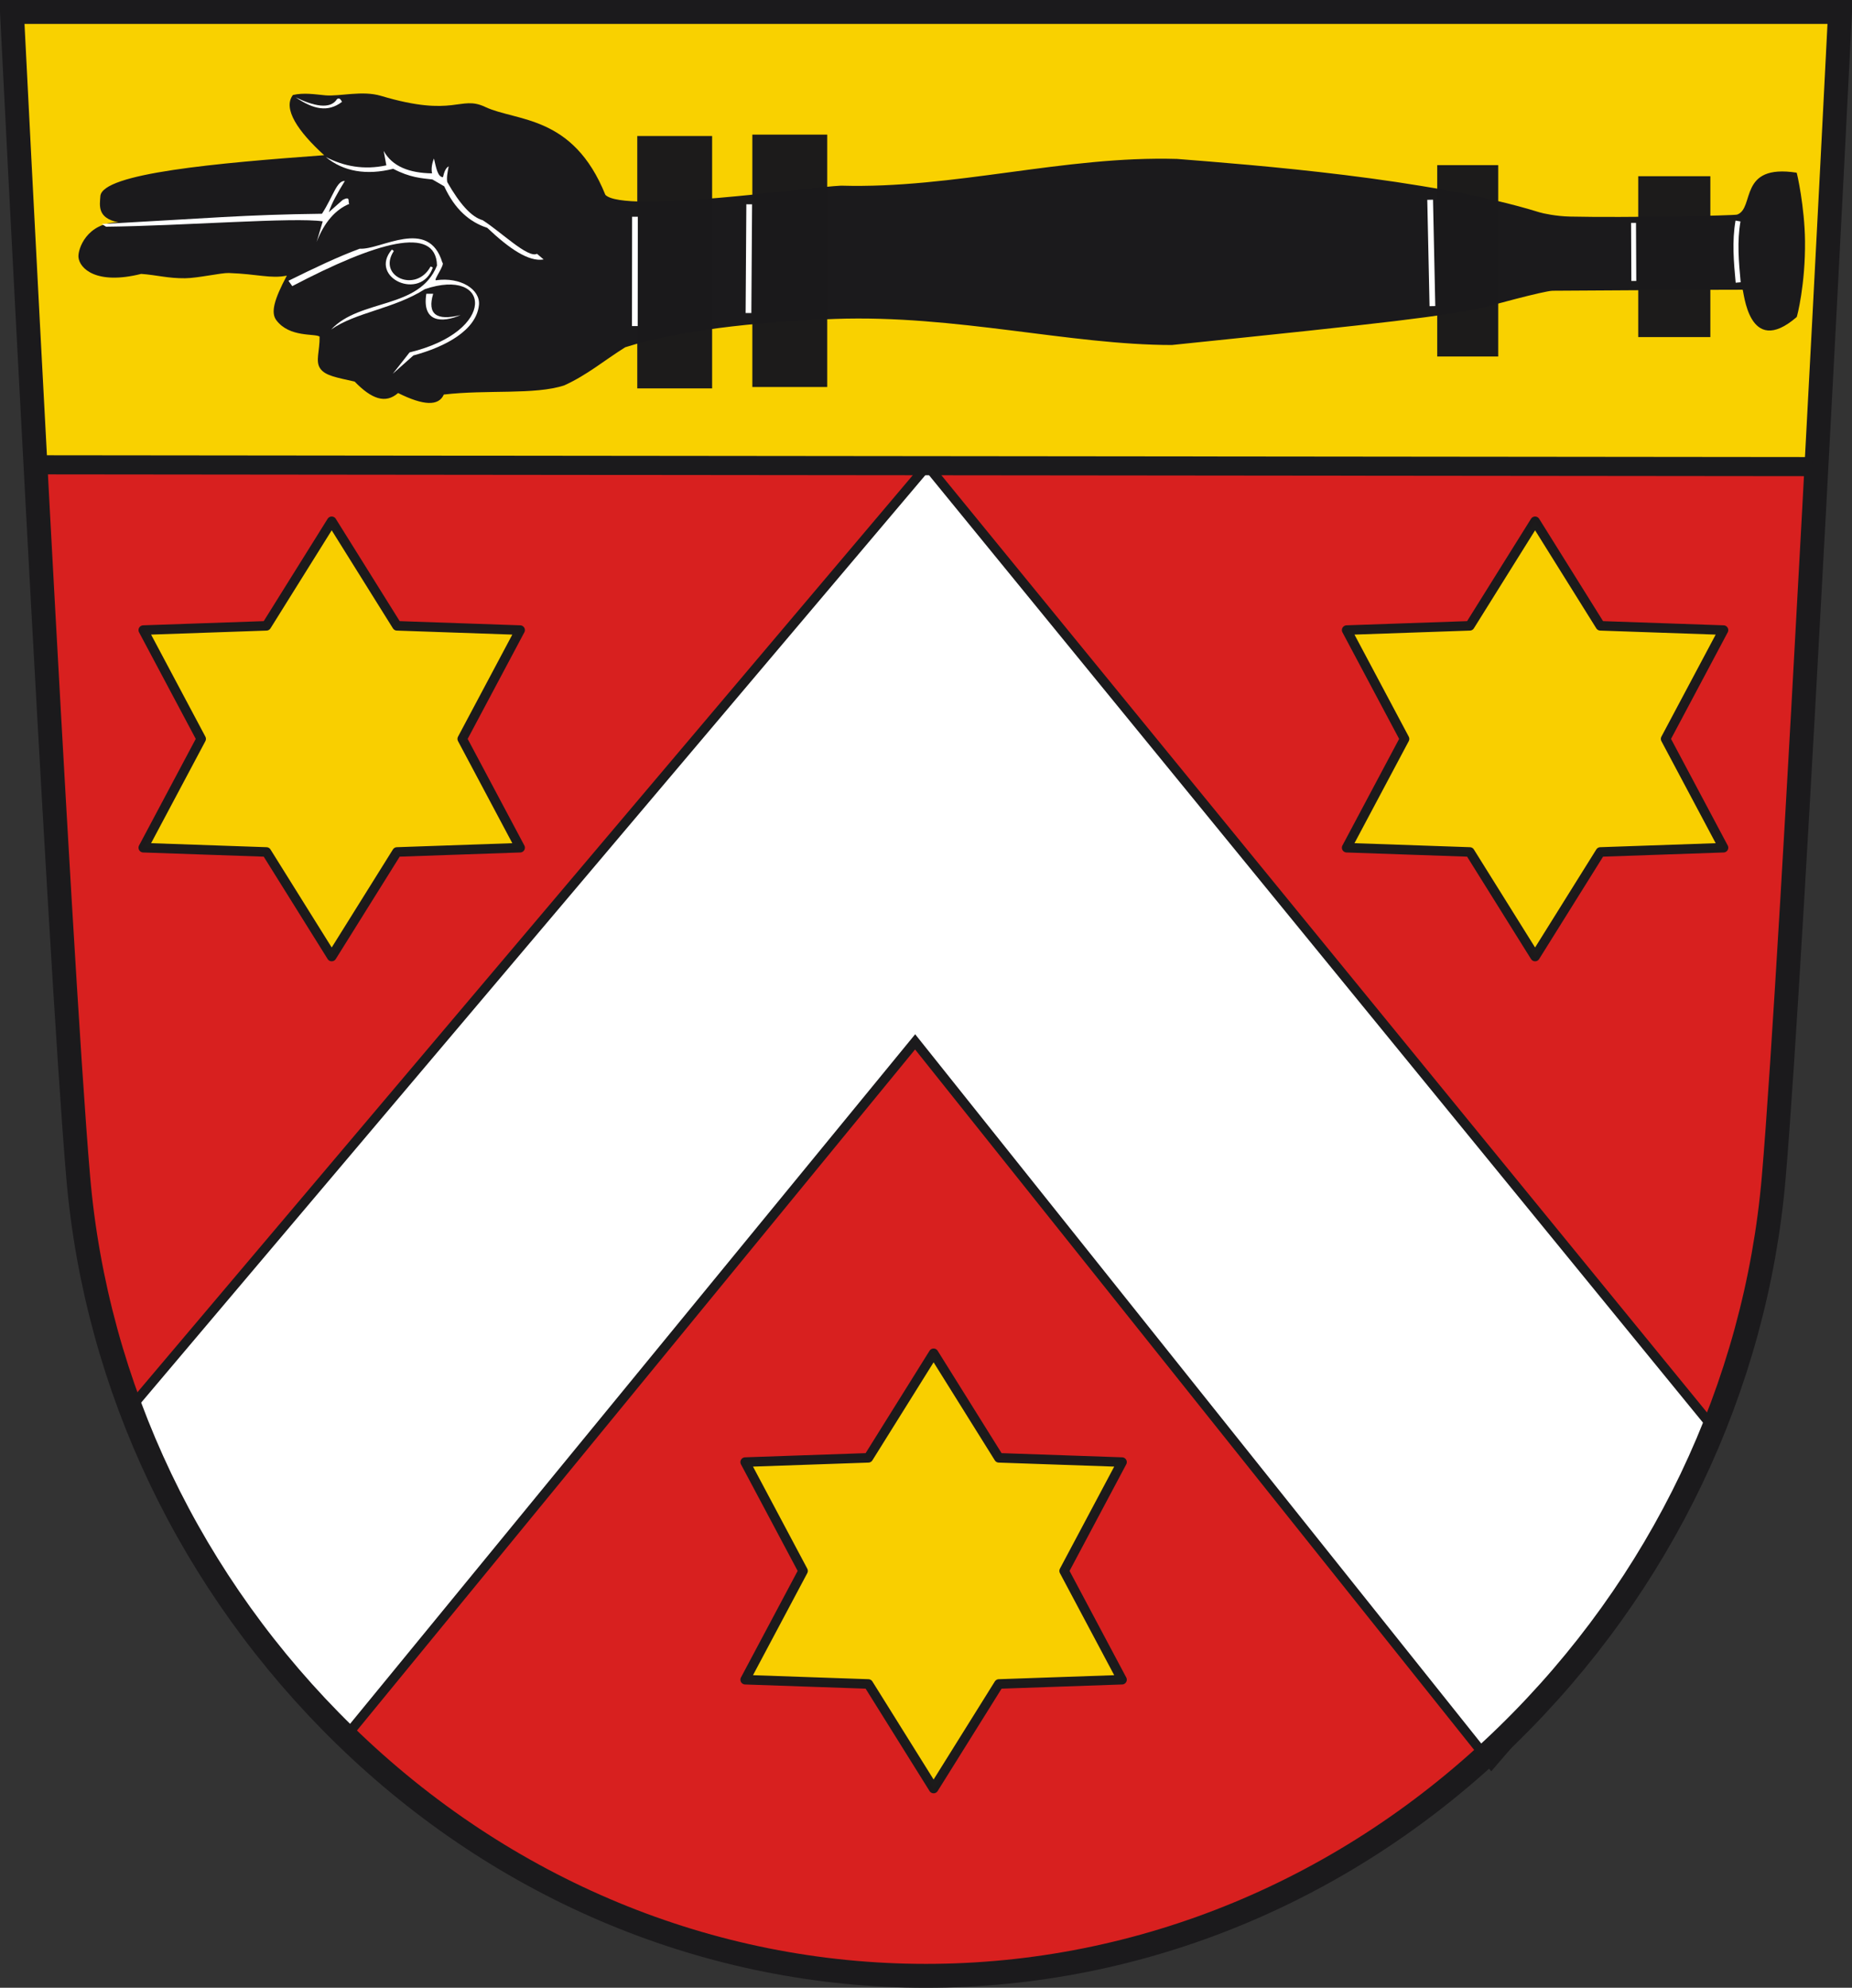 <?xml version="1.0" encoding="UTF-8" standalone="no"?>
<!-- Created with Inkscape (http://www.inkscape.org/) -->
<svg
   xmlns:svg="http://www.w3.org/2000/svg"
   xmlns="http://www.w3.org/2000/svg"
   version="1.0"
   width="193.847"
   height="208.012"
   id="svg2810">
  <rect width="100%" height="100%" fill="#333333" stroke="none"/>
  <defs
     id="defs2812">
  
  
  
  
  
  
  
  
  
  
  
  
  
  
  
  
  
  
  
  
  
  
  
  
  
  
  
  
  
  
  
  
  
  
  
  
  
  
  
  
  
  
  
  
  
  
  
  
  
  
  
  
  
  
  
  
  
  
  
  
  
  
  
  
  
  
  
  
  
  
  
  
  
  
  
  
  
  
  
  
  
  
  
  
  
  
  
  
  
  
  
  
  
 </defs>
  <g
     transform="translate(274.188,-136.119)"
     id="g4106">
    <path
       d="M -270.51,184.537 C -268.961,213.547 -267.046,247.662 -265.982,260.041 C -264.096,281.995 -254.192,302.728 -238.096,318.419 C -221.441,334.656 -199.832,343.596 -177.247,343.596 C -154.664,343.596 -133.051,334.656 -116.399,318.419 C -100.302,302.728 -90.4,281.995 -88.515,260.041 C -87.475,247.949 -85.622,213.119 -84.092,184.565"
       id="path141"
       style="fill:#d8201f;fill-opacity:1;fill-rule:nonzero;stroke:none" />
    <path
       d="M -273.636,137.036 L -270.462,185.287 L -84.44,185.287 L -81.9,137.036 L -273.636,137.036 z"
       id="path3935"
       style="fill:#f9d100;fill-opacity:1;fill-rule:evenodd;stroke:none;stroke-width:1px;stroke-linecap:butt;stroke-linejoin:miter;stroke-opacity:1" />
    <path
       d="M -260.541,283.458 L -177.133,184.831 L -94.759,285.648 C -100.09,300.591 -109.264,310.412 -118.089,320.697 L -178.403,245.145 L -238.249,318.157 C -249.068,307.72 -255.065,295.676 -260.541,283.458 z"
       id="path3944"
       style="fill:#ffffff;fill-rule:evenodd;stroke:#1b1a1c;stroke-width:1px;stroke-linecap:butt;stroke-linejoin:miter;stroke-opacity:1" />
  </g>
  <g
     transform="translate(255.123,-128.124)"
     id="g3939">
    <path
       d="M -253.873,129.374 C -253.873,129.374 -248.922,228.223 -246.936,251.332 C -245.049,273.285 -235.146,294.018 -219.049,309.709 C -202.394,325.947 -180.786,334.887 -158.201,334.887 C -135.617,334.887 -114.004,325.947 -97.352,309.709 C -81.256,294.018 -71.353,273.285 -69.468,251.332 C -67.481,228.223 -62.526,129.374 -62.526,129.374 L -253.873,129.374 z"
       id="path149"
       style="fill:none;stroke:#1b1a1c;stroke-width:2.5;stroke-linecap:butt;stroke-linejoin:miter;stroke-miterlimit:4;stroke-dasharray:none;stroke-opacity:1" />
    <path
       d="M -65.417,176.954 L -251.84,176.764"
       id="path3163"
       style="fill:none;fill-rule:evenodd;stroke:#1b1a1c;stroke-width:2;stroke-linecap:butt;stroke-linejoin:miter;stroke-miterlimit:4;stroke-dasharray:none;stroke-opacity:1" />
  </g>
  <path
     d="M 123.202,16.632 C 130.913,17.243 149.667,18.654 161.122,22.215 C 161.516,22.338 162.904,22.633 164.333,22.664 C 170.232,22.796 181.543,22.56 181.828,22.456 C 183.705,21.772 181.894,17.121 188.051,18.07 C 188.089,18.075 188.893,21.672 188.929,25.224 C 188.976,29.757 188.099,33.144 188.059,33.178 C 182.968,37.566 182.528,30.321 182.397,30.319 C 181.991,30.311 178.679,30.32 162.525,30.425 C 161.612,30.431 155.498,32.124 155.439,32.137 C 150.759,33.151 145.862,33.709 122.657,36.104 C 112.022,36.101 100.023,32.931 87.436,33.374 C 78.764,33.679 70.721,34.651 65.436,36.342 C 63.15,37.778 61.502,39.214 59.056,40.331 C 55.971,41.341 50.973,40.756 46.453,41.288 C 45.921,42.511 44.326,42.457 41.667,41.128 C 40.338,42.298 38.876,41.74 37.121,39.932 C 35.26,39.506 34.037,39.327 33.512,38.556 C 32.987,37.785 33.479,36.741 33.452,35.226 C 32.995,34.87 30.31,35.353 28.925,33.511 C 28.326,32.715 28.679,31.371 30.022,28.845 C 28.325,29.188 26.972,28.672 23.934,28.569 C 23.159,28.543 20.711,29.105 19.377,29.118 C 17.569,29.137 16.406,28.778 14.78,28.662 C 10.085,29.842 8.309,28.097 8.212,26.9 C 8.146,26.095 9.042,23.301 12.395,23.262 C 10.143,22.833 10.446,21.468 10.504,20.539 C 10.655,18.123 22.771,17.063 33.93,16.242 C 31.192,13.756 29.571,11.364 30.66,9.941 C 31.792,9.678 32.933,9.871 34.071,9.978 C 35.601,10.101 37.913,9.445 39.886,10.034 C 47.614,12.342 48.137,9.942 50.774,11.186 C 54.076,12.742 59.977,11.988 63.363,20.39 C 65.306,22.385 84.767,19.563 88.026,19.429 C 99.876,19.772 111.4,16.286 123.202,16.632 L 123.202,16.632 z"
     id="path1937_1"
     style="fill:#1b1a1c;fill-opacity:1;stroke:none;stroke-width:0.52;stroke-opacity:1" />
  <path
     d="M 48.211,32.971 C 46.295,33.802 44.141,33.779 44.624,30.739 L 45.341,30.739 C 44.703,32.865 45.66,33.609 48.211,32.971 L 48.211,32.971 z"
     id="path2709"
     style="fill:#ffffff;fill-opacity:1;stroke:none;stroke-width:0.52;stroke-opacity:1" />
  <path
     d="M 41.116,26.195 C 39.255,29.012 43.561,30.926 45.182,27.949 C 44.039,31.364 38.724,28.973 41.116,26.195 z"
     id="path2711"
     style="fill:#1b1a1c;fill-opacity:1;stroke:#ffffff;stroke-width:0.254;stroke-opacity:1" />
  <path
     d="M 41.116,39.11 L 43.268,37.197 C 46.612,36.297 49.857,34.57 50.13,31.928 C 50.3,30.281 48.191,28.962 45.635,29.328 C 45.31,29.375 46.627,27.655 46.298,27.47 C 44.864,22.695 39.85,26.177 37.656,26.025 C 35.379,26.864 32.825,28.083 30.193,29.384 L 30.592,29.942 C 39.357,25.349 45.643,23.501 45.74,27.789 C 43.88,32.413 37.714,31.217 34.658,34.486 C 37.209,32.679 41.275,32.307 44.464,30.261 C 51.375,27.921 52.093,34.645 42.87,36.878 L 41.116,39.11 L 41.116,39.11 z"
     id="path2713"
     style="fill:#ffffff;fill-opacity:1;stroke:none;stroke-width:0.52;stroke-opacity:1" />
  <path
     d="M 10.661,23.444 L 11.099,23.723 C 19.104,23.637 30.862,22.709 33.781,23.165 L 33.143,25.318 C 33.941,23.245 35.136,21.916 36.571,21.331 C 36.359,21.198 36.784,20.428 35.854,20.933 L 34.419,22.208 C 34.71,21.252 35.375,20.109 36.093,18.94 C 35.243,18.886 34.871,20.561 33.701,22.368 C 25.658,22.465 21.642,22.845 10.661,23.444 L 10.661,23.444 z"
     id="path2715"
     style="fill:#ffffff;fill-opacity:1;stroke:none;stroke-width:0.52;stroke-opacity:1" />
  <path
     d="M 30.946,10.185 C 32.802,11.443 34.317,11.785 35.797,10.659 C 35.613,10.285 35.464,10.251 35.279,10.369 C 34.565,11.505 32.79,11.084 30.946,10.185 L 30.946,10.185 z"
     id="path2717"
     style="fill:#ffffff;fill-opacity:1;stroke:none;stroke-width:0.254;stroke-opacity:1" />
  <path
     d="M 34.1,16.428 C 35.934,17.956 38.365,18.368 41.156,17.664 C 42.923,18.594 44.132,18.647 45.261,18.78 L 46.497,19.498 C 47.603,21.906 49.151,23.241 51.002,23.843 C 53.294,26.016 55.354,27.424 56.901,27.151 L 56.206,26.558 C 55.265,27.059 52.416,24.243 50.523,23.045 C 49.342,22.709 48.131,21.362 46.816,19.059 C 46.731,18.602 46.833,18.077 46.962,17.406 C 46.63,17.586 46.484,18.044 46.365,18.543 C 45.81,18.518 45.655,17.573 45.421,16.588 C 45.195,17.159 45.129,17.677 45.222,18.142 C 42.837,18.106 41.056,17.422 40.159,15.79 L 40.438,17.305 C 38.099,17.803 36.013,17.418 34.1,16.428 L 34.1,16.428 z"
     id="path2719"
     style="fill:#ffffff;fill-opacity:1;stroke:none;stroke-width:0.52;stroke-opacity:1" />
  <rect
     width="7.836"
     height="26.411"
     x="66.702"
     y="14.233"
     id="rect4156"
     style="opacity:0.99;fill:#1b1a1c;fill-opacity:1;fill-rule:nonzero;stroke:none;stroke-width:2;stroke-linecap:round;stroke-linejoin:round;stroke-miterlimit:4;stroke-dasharray:none;stroke-opacity:1" />
  <rect
     width="7.836"
     height="26.411"
     x="78.747"
     y="14.088"
     id="rect4158"
     style="opacity:0.99;fill:#1b1a1c;fill-opacity:1;fill-rule:nonzero;stroke:none;stroke-width:2;stroke-linecap:round;stroke-linejoin:round;stroke-miterlimit:4;stroke-dasharray:none;stroke-opacity:1" />
  <rect
     width="6.385"
     height="20.026"
     x="150.434"
     y="17.281"
     id="rect4160"
     style="opacity:0.99;fill:#1b1a1c;fill-opacity:1;fill-rule:nonzero;stroke:none;stroke-width:2;stroke-linecap:round;stroke-linejoin:round;stroke-miterlimit:4;stroke-dasharray:none;stroke-opacity:1" />
  <rect
     width="7.546"
     height="16.833"
     x="171.475"
     y="18.441"
     id="rect4162"
     style="opacity:0.99;fill:#1b1a1c;fill-opacity:1;fill-rule:nonzero;stroke:none;stroke-width:2;stroke-linecap:round;stroke-linejoin:round;stroke-miterlimit:4;stroke-dasharray:none;stroke-opacity:1" />
  <path
     d="M 66.461,22.681 L 66.448,34.122"
     id="path4164"
     style="fill:none;fill-rule:evenodd;stroke:#ffffff;stroke-width:0.6;stroke-linecap:butt;stroke-linejoin:miter;stroke-miterlimit:4;stroke-dasharray:none;stroke-opacity:1" />
  <path
     d="M 78.419,21.379 L 78.343,32.758"
     id="path4166"
     style="fill:none;fill-rule:evenodd;stroke:#ffffff;stroke-width:0.6;stroke-linecap:butt;stroke-linejoin:miter;stroke-miterlimit:4;stroke-dasharray:none;stroke-opacity:1" />
  <path
     d="M 149.692,20.905 L 149.929,32.035"
     id="path4168"
     style="fill:none;fill-rule:evenodd;stroke:#ffffff;stroke-width:0.6;stroke-linecap:butt;stroke-linejoin:miter;stroke-miterlimit:4;stroke-dasharray:none;stroke-opacity:1" />
  <path
     d="M 170.981,23.324 L 171.01,29.403"
     id="path4170"
     style="fill:none;fill-rule:evenodd;stroke:#ffffff;stroke-width:0.514;stroke-linecap:butt;stroke-linejoin:miter;stroke-miterlimit:4;stroke-dasharray:none;stroke-opacity:1" />
  <path
     d="M 181.915,23.129 C 181.541,25.273 181.734,27.417 181.933,29.561"
     id="path4172"
     style="fill:none;fill-rule:evenodd;stroke:#ffffff;stroke-width:0.525;stroke-linecap:butt;stroke-linejoin:miter;stroke-miterlimit:4;stroke-dasharray:none;stroke-opacity:1" />
  <path
     d="M 31.143,97.222 L 24.412,86.443 L 11.713,86.003 L 17.681,74.785 L 11.713,63.567 L 24.412,63.127 L 31.143,52.349 L 37.874,63.127 L 50.573,63.567 L 44.605,74.785 L 50.573,86.003 L 37.874,86.443 L 31.143,97.222 z"
     transform="matrix(1.015,0,0,1.015,3.109,1.416)"
     id="path4174"
     style="opacity:0.99;fill:#f9d100;fill-opacity:1;fill-rule:nonzero;stroke:#1b1a1c;stroke-width:0.985;stroke-linecap:round;stroke-linejoin:round;stroke-miterlimit:4;stroke-dasharray:none;stroke-opacity:1" />
  <path
     d="M 31.143,97.222 L 24.412,86.443 L 11.713,86.003 L 17.681,74.785 L 11.713,63.567 L 24.412,63.127 L 31.143,52.349 L 37.874,63.127 L 50.573,63.567 L 44.605,74.785 L 50.573,86.003 L 37.874,86.443 L 31.143,97.222 z"
     transform="matrix(1.015,0,0,1.015,129.065,1.416)"
     id="path4176"
     style="opacity:0.99;fill:#f9d100;fill-opacity:1;fill-rule:nonzero;stroke:#1b1a1c;stroke-width:0.985;stroke-linecap:round;stroke-linejoin:round;stroke-miterlimit:4;stroke-dasharray:none;stroke-opacity:1" />
  <path
     d="M 31.143,97.222 L 24.412,86.443 L 11.713,86.003 L 17.681,74.785 L 11.713,63.567 L 24.412,63.127 L 31.143,52.349 L 37.874,63.127 L 50.573,63.567 L 44.605,74.785 L 50.573,86.003 L 37.874,86.443 L 31.143,97.222 z"
     transform="matrix(1.015,0,0,1.015,66.109,88.482)"
     id="path4178"
     style="opacity:0.99;fill:#f9d100;fill-opacity:1;fill-rule:nonzero;stroke:#1b1a1c;stroke-width:0.985;stroke-linecap:round;stroke-linejoin:round;stroke-miterlimit:4;stroke-dasharray:none;stroke-opacity:1" />
</svg>
